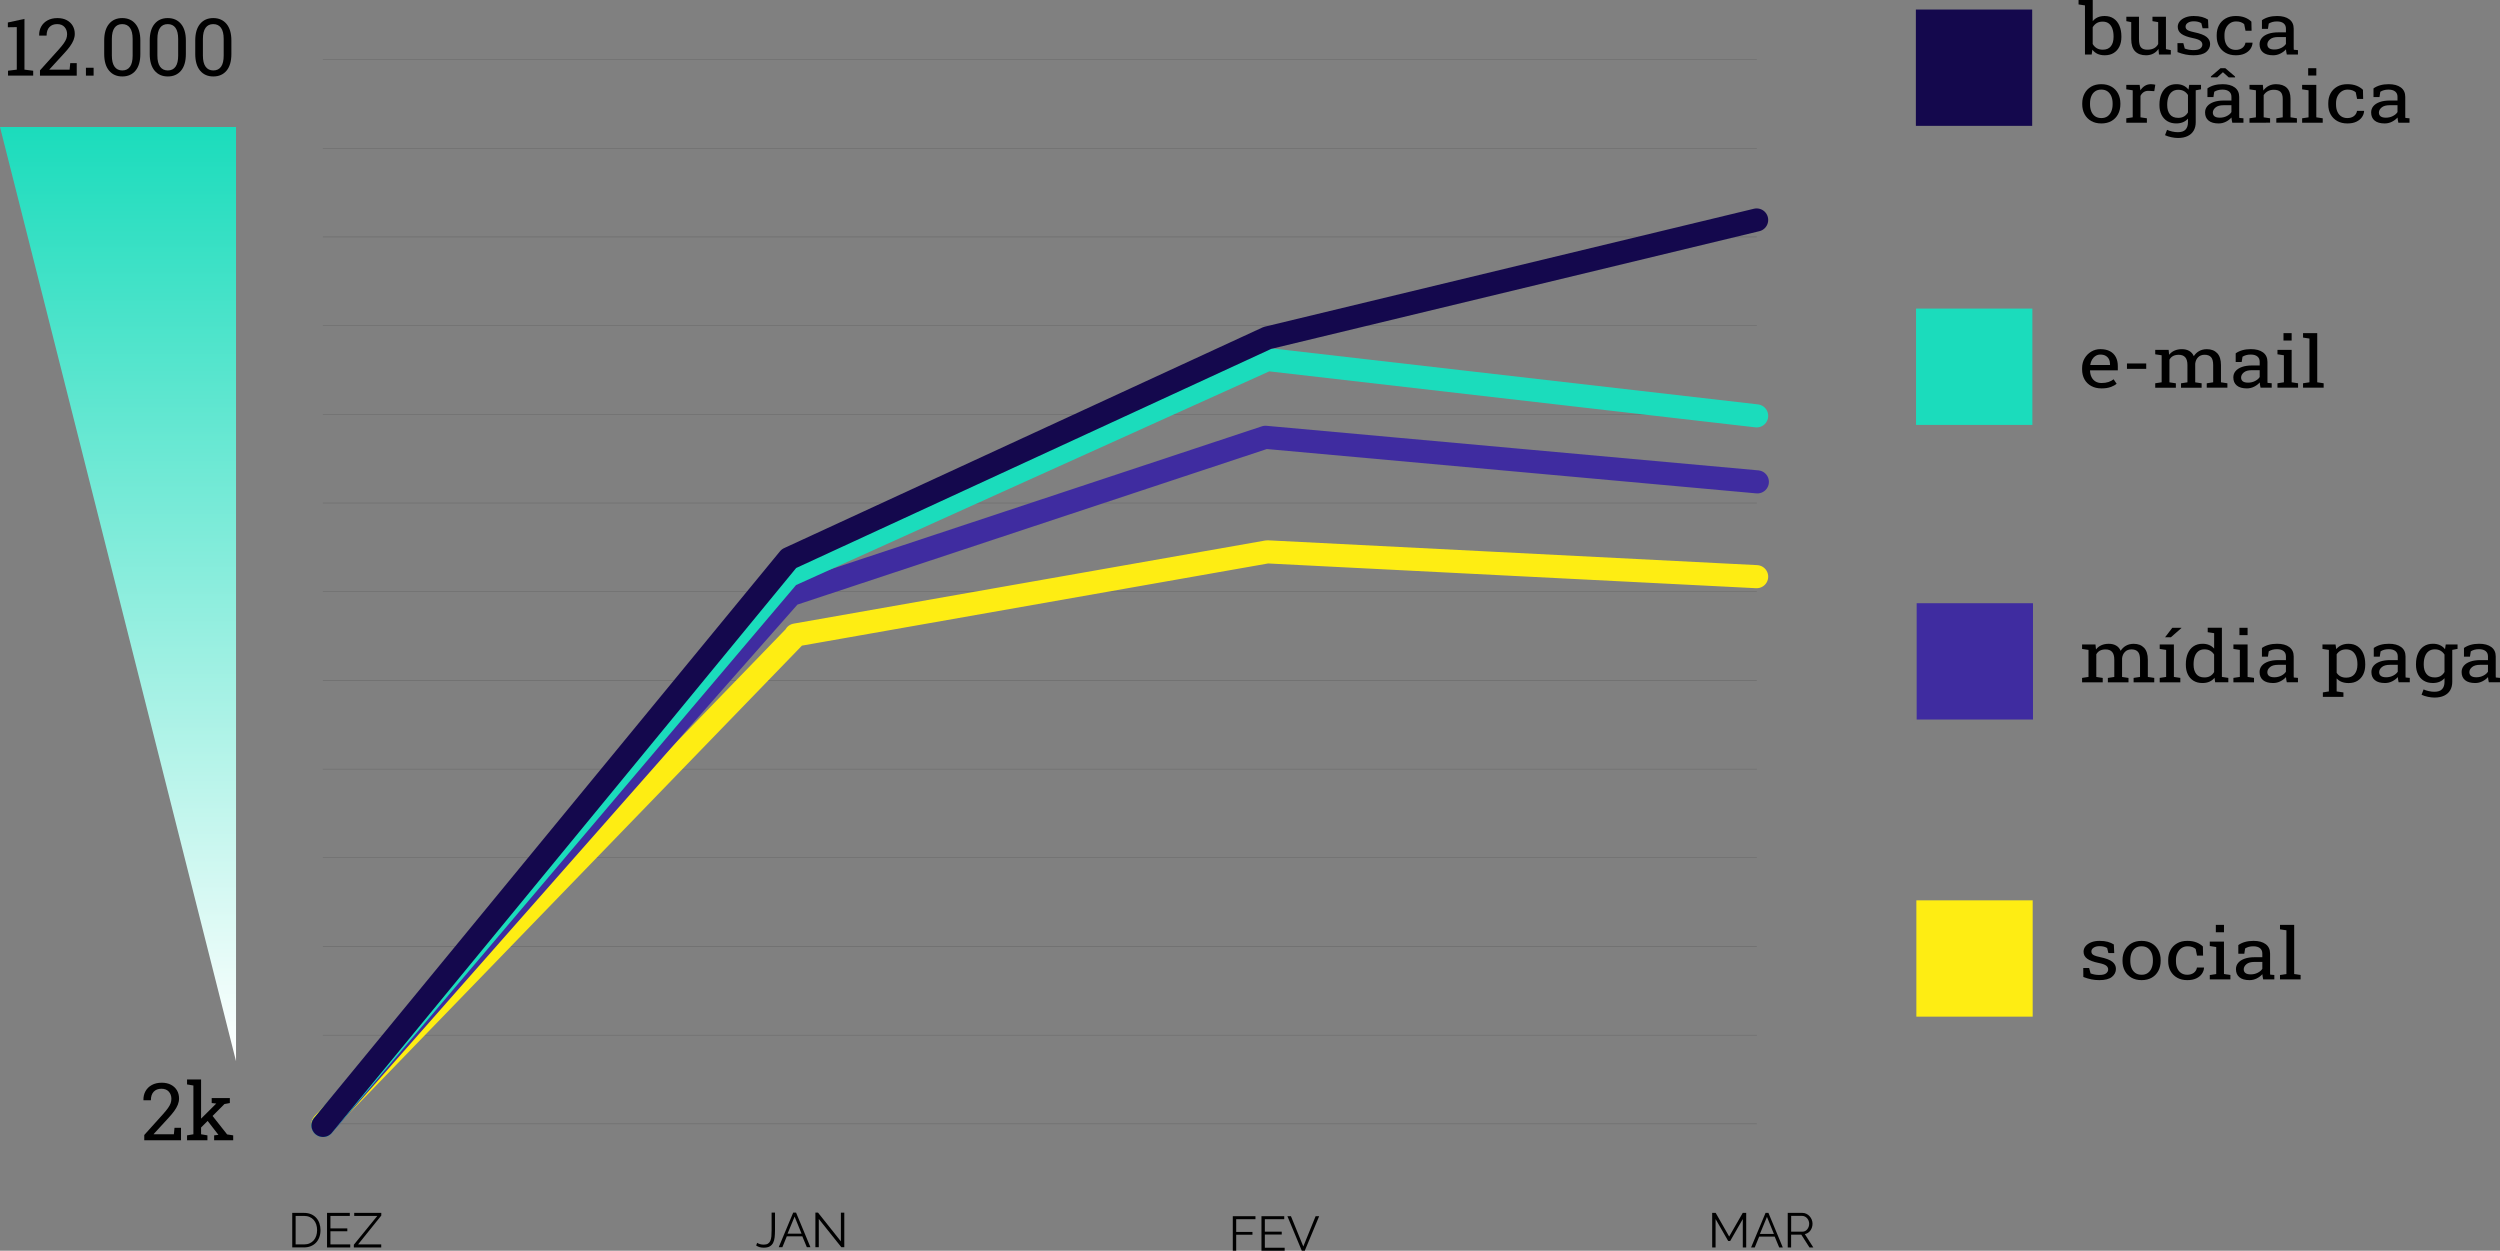 <?xml version="1.0" encoding="utf-8"?>
<!-- Generator: Adobe Illustrator 24.1.2, SVG Export Plug-In . SVG Version: 6.00 Build 0)  -->
<svg version="1.1" id="_1" xmlns="http://www.w3.org/2000/svg" xmlns:xlink="http://www.w3.org/1999/xlink" x="0px" y="0px"
	 viewBox="0 0 1514.61 757.75" style="enable-background:new 0 0 1514.61 757.75;" xml:space="preserve">
<rect x="0" y="0" width="1514.61" height="757.75" fill="#808080" stroke="none"/>
<style type="text/css">
	.st0{fill:none;stroke:#666666;stroke-width:0.3;stroke-linecap:round;stroke-linejoin:round;stroke-miterlimit:10;}
	.st1{fill:none;stroke:#FEED13;stroke-width:14;stroke-linecap:round;stroke-linejoin:round;stroke-miterlimit:10;}
	.st2{fill:none;stroke:#3F2CA0;stroke-width:14;stroke-linecap:round;stroke-linejoin:round;stroke-miterlimit:10;}
	.st3{fill:none;stroke:#1BDCBC;stroke-width:14;stroke-linecap:round;stroke-linejoin:round;stroke-miterlimit:10;}
	.st4{fill:none;stroke:#14084D;stroke-width:14;stroke-linecap:round;stroke-linejoin:round;stroke-miterlimit:10;}
	.st5{fill:#3F2CA0;}
	.st6{fill:#14084D;}
	.st7{fill:#FEED13;}
	.st8{fill:#1BDCBC;}
	.st9{fill:url(#SVGID_1_);}
</style>
<g id="XMLID_86_">
	<line id="XMLID_92_" class="st0" x1="195.69" y1="251.01" x2="1064.25" y2="251.01"/>
	<line id="XMLID_91_" class="st0" x1="195.69" y1="143.55" x2="1064.25" y2="143.55"/>
	<line id="XMLID_90_" class="st0" x1="195.69" y1="358.48" x2="1064.25" y2="358.48"/>
	<line id="XMLID_89_" class="st0" x1="195.69" y1="465.95" x2="1064.25" y2="465.95"/>
	<line id="XMLID_88_" class="st0" x1="195.69" y1="573.41" x2="1064.25" y2="573.41"/>
	<line id="XMLID_87_" class="st0" x1="195.69" y1="680.89" x2="1064.25" y2="680.89"/>
</g>
<g id="XMLID_80_">
	<line id="XMLID_85_" class="st0" x1="195.69" y1="197.28" x2="1064.25" y2="197.28"/>
	<line id="XMLID_84_" class="st0" x1="195.69" y1="304.75" x2="1064.25" y2="304.75"/>
	<line id="XMLID_83_" class="st0" x1="195.69" y1="412.22" x2="1064.25" y2="412.22"/>
	<line id="XMLID_82_" class="st0" x1="195.69" y1="519.68" x2="1064.25" y2="519.68"/>
	<line id="XMLID_81_" class="st0" x1="195.69" y1="627.15" x2="1064.25" y2="627.15"/>
</g>
<g id="XMLID_78_">
	<line id="XMLID_79_" class="st0" x1="195.69" y1="36.08" x2="1064.25" y2="36.08"/>
</g>
<g id="XMLID_76_">
	<line id="XMLID_77_" class="st0" x1="195.69" y1="89.81" x2="1064.25" y2="89.81"/>
</g>
<g>
	<g>
		<path d="M177.05,755.75v-20.93h7.1c1.67,0,3.13,0.28,4.38,0.83c1.25,0.55,2.29,1.3,3.12,2.24s1.46,2.05,1.89,3.31
			c0.42,1.27,0.63,2.62,0.63,4.05c0,1.59-0.23,3.03-0.71,4.32c-0.48,1.29-1.14,2.38-2.02,3.3c-0.88,0.92-1.93,1.62-3.16,2.12
			c-1.23,0.5-2.61,0.75-4.14,0.75H177.05z M192.11,745.26c0-1.25-0.18-2.41-0.53-3.47c-0.35-1.05-0.87-1.96-1.55-2.73
			c-0.68-0.77-1.51-1.36-2.49-1.78c-0.99-0.42-2.12-0.63-3.39-0.63h-5.04v17.28h5.04c1.3,0,2.44-0.22,3.43-0.66
			c0.99-0.44,1.82-1.05,2.49-1.83c0.67-0.78,1.17-1.69,1.52-2.74C191.94,747.64,192.11,746.5,192.11,745.26z"/>
		<path d="M212.19,753.92v1.83h-14.06v-20.93h13.8v1.83h-11.74v7.55h10.23v1.74h-10.23v7.99L212.19,753.92L212.19,753.92z"/>
		<path d="M214.36,754.13l14.24-17.48h-14v-1.83H231v1.62l-14.06,17.48h14.03v1.83h-16.59L214.36,754.13L214.36,754.13z"/>
	</g>
</g>
<g>
	<g>
		<path d="M458.71,752.97c0.43,0.3,0.99,0.55,1.67,0.76c0.68,0.21,1.44,0.32,2.29,0.32c1.06,0,1.91-0.19,2.55-0.57
			c0.64-0.39,1.12-0.95,1.46-1.7c0.33-0.74,0.55-1.67,0.65-2.76c0.1-1.09,0.14-2.34,0.14-3.73v-10.64h2.06v10.64
			c0,1.59-0.08,3.04-0.22,4.35c-0.14,1.31-0.45,2.43-0.93,3.35c-0.47,0.92-1.16,1.64-2.07,2.15c-0.91,0.51-2.12,0.76-3.65,0.76
			c-1.77,0-3.28-0.43-4.54-1.3L458.71,752.97z"/>
		<path d="M480.55,734.66h1.74l8.7,20.93h-2.18l-2.72-6.55h-9.41l-2.68,6.55h-2.21L480.55,734.66z M485.62,747.42l-4.22-10.35
			l-4.27,10.35H485.62z"/>
		<path d="M496.06,738.49v17.1H494v-20.93h1.59l13.86,17.42v-17.39h2.06v20.9h-1.8L496.06,738.49z"/>
	</g>
</g>
<g>
	<g>
		<path d="M746.88,757.75v-20.93h13.73v1.83h-11.67v7.7h9.85v1.71h-9.85v9.7H746.88z"/>
		<path d="M778.31,755.92v1.83h-14.06v-20.93h13.8v1.83H766.3v7.55h10.23v1.74H766.3v7.99L778.31,755.92L778.31,755.92z"/>
		<path d="M782.11,736.82l7.49,18.36l7.46-18.36h2.15l-8.72,20.93h-1.8l-8.72-20.93H782.11z"/>
	</g>
</g>
<g>
	<g>
		<path d="M1055.86,755.75v-17.19l-7.64,13.29h-1.21l-7.64-13.29v17.19h-2.06v-20.93h2.12l8.17,14.33l8.23-14.33h2.09v20.93H1055.86
			z"/>
		<path d="M1069.65,734.82h1.74l8.7,20.93h-2.18l-2.72-6.55h-9.41l-2.68,6.55h-2.21L1069.65,734.82z M1074.72,747.58l-4.22-10.35
			l-4.27,10.35H1074.72z"/>
		<path d="M1083.09,755.75v-20.93h8.84c0.9,0,1.74,0.19,2.49,0.57c0.76,0.39,1.41,0.88,1.96,1.5c0.55,0.62,0.98,1.32,1.28,2.11
			c0.3,0.79,0.45,1.58,0.45,2.39c0,0.76-0.12,1.5-0.34,2.2c-0.23,0.7-0.54,1.32-0.94,1.89c-0.4,0.56-0.89,1.03-1.46,1.41
			c-0.57,0.39-1.21,0.64-1.92,0.78l5.13,8.08h-2.33l-4.92-7.72h-6.19v7.72H1083.09z M1085.16,746.2h6.84c0.61,0,1.16-0.13,1.67-0.4
			c0.5-0.27,0.93-0.63,1.28-1.08c0.35-0.45,0.63-0.96,0.83-1.53s0.3-1.17,0.3-1.8s-0.11-1.23-0.34-1.81
			c-0.23-0.58-0.53-1.09-0.92-1.52c-0.39-0.43-0.83-0.78-1.36-1.03c-0.52-0.25-1.07-0.39-1.63-0.39h-6.66L1085.16,746.2
			L1085.16,746.2z"/>
	</g>
</g>
<g>
	<polyline class="st1" points="1064.25,349.37 767.85,334.34 482.01,384.72 482.01,385.06 195.69,680.89 	"/>
</g>
<g>
	<polyline class="st2" points="1064.68,291.94 766.68,264.94 479.13,360.24 195.69,681.82 	"/>
</g>
<g>
	<polyline class="st3" points="1064.25,251.95 767.85,217.81 477.97,348.72 195.69,681.82 	"/>
</g>
<g>
	<polyline class="st4" points="1064.25,133.27 767.85,204.73 477.97,338.43 195.69,681.82 	"/>
</g>
<g>
	<g>
		<path d="M87.4,690.82v-3.19l11.26-12.51c1.34-1.5,2.38-2.77,3.14-3.84c0.75-1.06,1.28-2.03,1.58-2.89
			c0.3-0.87,0.45-1.76,0.45-2.69c0-1.71-0.52-3.16-1.56-4.33c-1.04-1.17-2.53-1.76-4.46-1.76c-2.02,0-3.58,0.61-4.71,1.82
			c-1.13,1.21-1.69,2.93-1.69,5.15h-4.46l-0.05-0.14c-0.05-1.98,0.37-3.77,1.25-5.35c0.88-1.58,2.16-2.83,3.84-3.75
			c1.68-0.92,3.67-1.38,5.98-1.38c2.17,0,4.04,0.41,5.61,1.24c1.57,0.83,2.77,1.96,3.62,3.39c0.85,1.43,1.27,3.08,1.27,4.93
			c0,1.26-0.25,2.51-0.74,3.75c-0.5,1.24-1.22,2.52-2.17,3.83c-0.95,1.31-2.1,2.68-3.44,4.13l-9.04,9.85l0.05,0.12h12.21l0.38-3.94
			h3.94v7.58H87.4z"/>
		<path d="M113.32,690.82v-2.97l3.85-0.66v-29.54l-3.85-0.66v-3h8.5v33.2l3.85,0.66v2.97H113.32z M121.49,683.43l-1.72-3.66
			l11.1-11.05l0.12-0.14l-2.74-0.31v-3h11v3l-3.28,0.61L121.49,683.43z M129.73,690.82v-2.97l2.6-0.31l-0.07-0.09l-7.39-9.54
			l2.41-3.71l10.32,13.08l3.68,0.57v2.97H129.73z"/>
	</g>
</g>
<g>
	<g>
		<path d="M4.86,45.82v-2.97l5.31-0.66V16.43l-5.41,0.09v-2.9l10.06-2.17v30.74l5.29,0.66v2.97H4.86z"/>
		<path d="M24.22,45.82v-3.19l11.26-12.51c1.34-1.5,2.38-2.77,3.14-3.84c0.76-1.06,1.28-2.03,1.58-2.89
			c0.3-0.87,0.45-1.76,0.45-2.69c0-1.71-0.52-3.16-1.56-4.33c-1.04-1.17-2.53-1.76-4.46-1.76c-2.01,0-3.58,0.61-4.71,1.82
			c-1.13,1.21-1.69,2.93-1.69,5.15h-4.46l-0.05-0.14c-0.05-1.98,0.37-3.77,1.25-5.35c0.88-1.58,2.16-2.83,3.84-3.75
			c1.68-0.92,3.67-1.38,5.98-1.38c2.17,0,4.04,0.41,5.61,1.24s2.77,1.96,3.62,3.39c0.85,1.43,1.28,3.08,1.28,4.93
			c0,1.26-0.25,2.51-0.74,3.75c-0.5,1.24-1.22,2.52-2.17,3.83c-0.95,1.31-2.1,2.68-3.44,4.13l-9.04,9.85l0.05,0.12h12.21l0.38-3.94
			h3.94v7.58H24.22z"/>
		<path d="M52.06,45.82v-4.77h4.65v4.77H52.06z"/>
		<path d="M74.08,46.32c-3.37,0-6.04-1.17-8-3.52s-2.95-5.71-2.95-10.08v-8.15c0-4.38,0.98-7.74,2.93-10.09
			c1.95-2.35,4.61-3.53,7.98-3.53c3.38,0,6.06,1.18,8.03,3.53c1.97,2.35,2.95,5.72,2.95,10.09v8.15c0,4.39-0.98,7.76-2.93,10.09
			C80.14,45.15,77.47,46.32,74.08,46.32z M74.08,42.68c2.06,0,3.62-0.76,4.69-2.27s1.59-3.76,1.59-6.75V23.58
			c0-2.98-0.54-5.21-1.62-6.72c-1.08-1.5-2.65-2.25-4.71-2.25c-2.03,0-3.58,0.75-4.65,2.25c-1.07,1.5-1.61,3.74-1.61,6.72v10.08
			c0,2.98,0.54,5.22,1.63,6.74S72.05,42.68,74.08,42.68z"/>
		<path d="M101.66,46.32c-3.37,0-6.04-1.17-8-3.52s-2.95-5.71-2.95-10.08v-8.15c0-4.38,0.98-7.74,2.93-10.09
			c1.95-2.35,4.61-3.53,7.98-3.53c3.38,0,6.06,1.18,8.03,3.53c1.97,2.35,2.95,5.72,2.95,10.09v8.15c0,4.39-0.98,7.76-2.93,10.09
			C107.71,45.15,105.04,46.32,101.66,46.32z M101.66,42.68c2.06,0,3.62-0.76,4.69-2.27s1.59-3.76,1.59-6.75V23.58
			c0-2.98-0.54-5.21-1.62-6.72c-1.08-1.5-2.65-2.25-4.71-2.25c-2.03,0-3.58,0.75-4.65,2.25c-1.07,1.5-1.61,3.74-1.61,6.72v10.08
			c0,2.98,0.54,5.22,1.63,6.74S99.63,42.68,101.66,42.68z"/>
		<path d="M129.24,46.32c-3.37,0-6.04-1.17-8-3.52s-2.95-5.71-2.95-10.08v-8.15c0-4.38,0.98-7.74,2.93-10.09
			c1.95-2.35,4.61-3.53,7.98-3.53c3.38,0,6.06,1.18,8.03,3.53c1.97,2.35,2.95,5.72,2.95,10.09v8.15c0,4.39-0.98,7.76-2.93,10.09
			C135.29,45.15,132.62,46.32,129.24,46.32z M129.24,42.68c2.06,0,3.62-0.76,4.69-2.27s1.59-3.76,1.59-6.75V23.58
			c0-2.98-0.54-5.21-1.62-6.72c-1.08-1.5-2.65-2.25-4.71-2.25c-2.03,0-3.58,0.75-4.65,2.25c-1.07,1.5-1.61,3.74-1.61,6.72v10.08
			c0,2.98,0.54,5.22,1.63,6.74S127.21,42.68,129.24,42.68z"/>
	</g>
</g>
<g>
	<g>
		<path d="M1275.15,33.49c-1.69,0-3.15-0.29-4.39-0.86c-1.24-0.57-2.28-1.42-3.1-2.53l-0.43,2.94h-4.06V3.28l-3.89-0.59V0h8.59
			v12.83c0.81-1.02,1.82-1.79,3.02-2.33s2.61-0.8,4.21-0.8c2.13,0,3.95,0.51,5.46,1.54c1.5,1.02,2.66,2.46,3.46,4.31
			c0.8,1.85,1.21,4,1.21,6.46v0.44c0,2.2-0.4,4.13-1.21,5.78c-0.8,1.65-1.96,2.94-3.46,3.87S1277.25,33.49,1275.15,33.49z
			 M1273.95,30.1c2.21,0,3.86-0.7,4.93-2.1c1.07-1.4,1.61-3.25,1.61-5.55v-0.44c0-1.76-0.24-3.31-0.72-4.65s-1.2-2.38-2.17-3.13
			c-0.97-0.75-2.2-1.13-3.7-1.13c-1.45,0-2.67,0.31-3.67,0.93c-0.99,0.62-1.79,1.45-2.38,2.5v10.12c0.59,1.06,1.39,1.9,2.4,2.52
			C1271.27,29.79,1272.5,30.1,1273.95,30.1z"/>
		<path d="M1300.12,33.49c-2.8,0-4.99-0.8-6.57-2.39c-1.58-1.6-2.36-4.08-2.36-7.46V13.41l-2.96-0.59v-2.69h2.96h4.7v13.56
			c0,2.44,0.41,4.12,1.22,5.04c0.81,0.92,2.08,1.38,3.8,1.38c1.67,0,3.05-0.3,4.14-0.9c1.09-0.6,1.91-1.45,2.47-2.55V13.41
			l-3.46-0.59v-2.69h3.46h4.7v19.65l2.96,0.59v2.67H1308l-0.31-3.39c-0.81,1.23-1.86,2.17-3.14,2.84
			C1303.27,33.15,1301.79,33.49,1300.12,33.49z"/>
		<path d="M1328.93,33.49c-1.73,0-3.36-0.16-4.87-0.47c-1.51-0.31-3.12-0.79-4.82-1.44l-0.05-5.44h3.56l0.88,3.28
			c0.89,0.32,1.75,0.56,2.59,0.71c0.84,0.15,1.74,0.22,2.71,0.22c1.91,0,3.28-0.32,4.11-0.97s1.24-1.45,1.24-2.41
			c0-0.9-0.42-1.67-1.25-2.3s-2.35-1.16-4.55-1.6c-3.12-0.64-5.42-1.49-6.89-2.55c-1.47-1.07-2.21-2.49-2.21-4.27
			c0-1.24,0.41-2.35,1.22-3.34s1.94-1.76,3.39-2.34c1.45-0.58,3.14-0.87,5.06-0.87c1.96,0,3.63,0.2,5.03,0.59
			c1.39,0.4,2.61,0.92,3.64,1.59l0.24,5.23h-3.53l-0.76-3.05c-0.56-0.37-1.22-0.65-1.98-0.85c-0.76-0.2-1.64-0.3-2.63-0.3
			c-1.46,0-2.65,0.3-3.57,0.91c-0.92,0.61-1.37,1.37-1.37,2.29c0,0.54,0.13,1,0.39,1.4c0.26,0.4,0.77,0.75,1.52,1.07
			c0.75,0.32,1.85,0.63,3.29,0.94c3.6,0.75,6.11,1.7,7.53,2.86s2.14,2.58,2.14,4.28c0,1.93-0.81,3.55-2.42,4.86
			C1334.95,32.83,1332.4,33.49,1328.93,33.49z"/>
		<path d="M1354.55,33.49c-2.34,0-4.38-0.48-6.11-1.45c-1.73-0.97-3.08-2.31-4.03-4.04c-0.96-1.72-1.43-3.71-1.43-5.97v-0.89
			c0-2.17,0.46-4.12,1.38-5.85c0.92-1.72,2.25-3.08,3.99-4.09c1.73-1,3.8-1.5,6.21-1.5c2.08,0,3.91,0.3,5.48,0.91
			c1.57,0.61,2.88,1.44,3.95,2.5l0.12,5.51h-3.68l-0.81-4c-0.54-0.49-1.22-0.89-2.03-1.19c-0.81-0.3-1.77-0.44-2.87-0.44
			c-1.4,0-2.63,0.37-3.69,1.1c-1.06,0.73-1.88,1.72-2.47,2.94c-0.59,1.23-0.88,2.6-0.88,4.11v0.89c0,1.67,0.27,3.11,0.82,4.34
			c0.55,1.23,1.34,2.18,2.36,2.85c1.03,0.67,2.25,1.01,3.66,1.01c1.59,0,2.91-0.39,3.96-1.17c1.05-0.78,1.69-1.84,1.93-3.2h4.23
			l0.05,0.13c-0.08,1.31-0.52,2.54-1.31,3.69c-0.8,1.14-1.93,2.06-3.4,2.76C1358.51,33.14,1356.7,33.49,1354.55,33.49z"/>
		<path d="M1377.19,33.49c-2.69,0-4.74-0.58-6.14-1.75c-1.4-1.16-2.1-2.81-2.1-4.92c0-1.45,0.45-2.72,1.35-3.8
			c0.9-1.08,2.2-1.92,3.9-2.52c1.7-0.6,3.74-0.9,6.11-0.9h4.61v-2.25c0-1.38-0.47-2.46-1.42-3.22c-0.95-0.76-2.28-1.14-4-1.14
			c-1.08,0-2.02,0.12-2.82,0.35c-0.8,0.23-1.52,0.55-2.17,0.96l-0.5,3.2h-3.63v-5.25c1.16-0.83,2.52-1.46,4.06-1.9
			c1.54-0.43,3.25-0.65,5.13-0.65c3.14,0,5.59,0.66,7.38,1.99c1.78,1.33,2.67,3.23,2.67,5.7v11.03c0,0.3,0,0.59,0.01,0.87
			c0.01,0.28,0.03,0.56,0.06,0.85l2.51,0.23v2.67h-6.76c-0.14-0.62-0.25-1.18-0.33-1.67c-0.08-0.49-0.14-0.99-0.17-1.48
			c-0.91,1.03-2.04,1.89-3.4,2.57S1378.73,33.49,1377.19,33.49z M1377.88,29.99c1.56,0,2.98-0.33,4.27-1
			c1.29-0.66,2.21-1.46,2.77-2.39v-4.15h-4.77c-2.17,0-3.79,0.46-4.87,1.38c-1.08,0.92-1.62,1.94-1.62,3.07c0,1,0.35,1.77,1.05,2.3
			C1375.4,29.73,1376.46,29.99,1377.88,29.99z"/>
		<path d="M1273.09,74.79c-2.39,0-4.44-0.5-6.17-1.49c-1.73-1-3.06-2.37-4-4.13c-0.94-1.76-1.41-3.77-1.41-6.03v-0.47
			c0-2.26,0.47-4.27,1.41-6.03c0.94-1.76,2.27-3.14,4-4.14c1.73-1,3.77-1.5,6.12-1.5c2.39,0,4.44,0.5,6.17,1.5
			c1.73,1,3.06,2.38,4,4.13c0.94,1.75,1.41,3.76,1.41,6.04v0.47c0,2.27-0.47,4.29-1.41,6.05c-0.94,1.76-2.27,3.13-3.99,4.12
			C1277.51,74.29,1275.46,74.79,1273.09,74.79z M1273.09,71.53c1.5,0,2.75-0.36,3.76-1.09c1.01-0.73,1.77-1.72,2.29-2.99
			c0.52-1.26,0.78-2.7,0.78-4.31v-0.47c0-1.61-0.26-3.05-0.78-4.31c-0.52-1.26-1.29-2.26-2.3-2.99c-1.02-0.73-2.28-1.09-3.8-1.09
			c-1.5,0-2.75,0.36-3.77,1.09c-1.02,0.73-1.78,1.72-2.29,2.99c-0.51,1.26-0.76,2.7-0.76,4.31v0.47c0,1.61,0.25,3.05,0.76,4.31
			c0.51,1.26,1.28,2.26,2.3,2.99C1270.31,71.16,1271.58,71.53,1273.09,71.53z"/>
		<path d="M1288.2,74.34v-2.67l3.89-0.59V54.71l-3.89-0.59v-2.69h8.09l0.41,2.92l0.05,0.4c0.73-1.17,1.64-2.09,2.71-2.75
			c1.07-0.66,2.3-1,3.69-1c0.49,0,1,0.04,1.52,0.12c0.52,0.08,0.89,0.15,1.11,0.22l-0.62,3.88l-3.27-0.17
			c-1.24-0.07-2.28,0.18-3.13,0.75s-1.5,1.34-1.96,2.3v12.98l3.89,0.59v2.67H1288.2z"/>
		<path d="M1319.53,83.6c-1.24,0-2.59-0.15-4.04-0.46c-1.45-0.3-2.72-0.72-3.82-1.24l1.22-3.24c0.88,0.41,1.91,0.75,3.1,1.02
			c1.19,0.27,2.36,0.4,3.49,0.4c2.1,0,3.64-0.52,4.62-1.57s1.47-2.53,1.47-4.47v-2.18c-0.84,0.96-1.85,1.69-3.03,2.18
			s-2.53,0.74-4.06,0.74c-2.1,0-3.92-0.46-5.44-1.39s-2.7-2.22-3.52-3.88c-0.82-1.66-1.23-3.58-1.23-5.77v-0.44
			c0-2.46,0.41-4.61,1.23-6.46c0.82-1.85,1.99-3.29,3.52-4.31c1.53-1.02,3.36-1.54,5.49-1.54c1.62,0,3.05,0.28,4.27,0.85
			c1.23,0.56,2.25,1.38,3.08,2.46l0.43-2.88h3.96v22.62c0,1.98-0.42,3.68-1.25,5.1c-0.84,1.43-2.05,2.52-3.65,3.29
			S1321.82,83.6,1319.53,83.6z M1319.65,71.4c1.42,0,2.6-0.29,3.56-0.86c0.95-0.57,1.74-1.38,2.36-2.43V57.57
			c-0.6-0.97-1.39-1.75-2.36-2.32c-0.97-0.57-2.14-0.86-3.51-0.86c-1.5,0-2.74,0.38-3.74,1.14c-1,0.76-1.74,1.81-2.23,3.15
			c-0.49,1.33-0.74,2.88-0.74,4.63v0.44c0,2.3,0.55,4.15,1.65,5.55C1315.73,70.7,1317.4,71.4,1319.65,71.4z M1329.56,54.84
			l-1.84-3.41h5.75v2.67L1329.56,54.84z"/>
		<path d="M1344.17,74.79c-2.69,0-4.74-0.58-6.14-1.75c-1.4-1.16-2.1-2.81-2.1-4.92c0-1.45,0.45-2.72,1.35-3.8
			c0.9-1.08,2.2-1.92,3.9-2.52c1.7-0.6,3.74-0.9,6.11-0.9h4.61v-2.25c0-1.38-0.47-2.46-1.42-3.22c-0.95-0.76-2.28-1.14-4-1.14
			c-1.08,0-2.02,0.12-2.82,0.35c-0.8,0.23-1.52,0.55-2.17,0.96l-0.5,3.2h-3.63v-5.25c1.16-0.83,2.52-1.46,4.06-1.9
			c1.54-0.43,3.25-0.65,5.13-0.65c3.14,0,5.59,0.66,7.38,1.99c1.78,1.33,2.67,3.23,2.67,5.7v11.03c0,0.3,0,0.59,0.01,0.87
			c0.01,0.28,0.03,0.56,0.06,0.85l2.51,0.23v2.67h-6.76c-0.14-0.62-0.25-1.18-0.33-1.67c-0.08-0.49-0.14-0.99-0.17-1.48
			c-0.91,1.03-2.04,1.89-3.4,2.57S1345.71,74.79,1344.17,74.79z M1339.46,46.87v-0.55l5.87-5.02h2.84l5.92,5.04v0.53h-3.84
			l-3.51-3.13l-3.46,3.13H1339.46z M1344.86,71.29c1.56,0,2.98-0.33,4.27-1c1.29-0.66,2.21-1.46,2.77-2.39v-4.15h-4.77
			c-2.17,0-3.79,0.46-4.87,1.38c-1.08,0.92-1.62,1.94-1.62,3.07c0,1,0.35,1.77,1.05,2.3C1342.38,71.03,1343.44,71.29,1344.86,71.29z
			"/>
		<path d="M1362.84,74.34v-2.67l3.89-0.59V54.71l-3.89-0.59v-2.69h8.09l0.33,3.41c0.86-1.21,1.94-2.16,3.24-2.83
			c1.3-0.67,2.77-1.01,4.43-1.01c2.79,0,4.94,0.72,6.47,2.17c1.53,1.45,2.29,3.68,2.29,6.7v11.2l3.89,0.59v2.67h-12.49v-2.67
			l3.89-0.59V59.96c0-2.02-0.45-3.45-1.35-4.3s-2.27-1.27-4.12-1.27c-1.35,0-2.55,0.29-3.59,0.87c-1.04,0.58-1.87,1.37-2.49,2.37
			v13.45l3.89,0.59v2.67H1362.84z"/>
		<path d="M1394.73,74.34v-2.67l3.89-0.59V54.71l-3.89-0.59v-2.69h8.59v19.65l3.89,0.59v2.67H1394.73z M1398.39,45.77V41.3h4.94
			v4.47H1398.39z"/>
		<path d="M1422.14,74.79c-2.34,0-4.38-0.48-6.11-1.45c-1.73-0.97-3.08-2.31-4.03-4.04c-0.96-1.72-1.43-3.71-1.43-5.97v-0.89
			c0-2.17,0.46-4.12,1.38-5.85c0.92-1.72,2.25-3.08,3.99-4.09c1.73-1,3.8-1.5,6.21-1.5c2.08,0,3.91,0.3,5.48,0.91
			c1.57,0.61,2.88,1.44,3.95,2.5l0.12,5.51h-3.68l-0.81-4c-0.54-0.49-1.22-0.89-2.03-1.19c-0.81-0.3-1.77-0.44-2.87-0.44
			c-1.4,0-2.63,0.37-3.69,1.1c-1.06,0.73-1.88,1.72-2.47,2.94c-0.59,1.23-0.88,2.6-0.88,4.11v0.89c0,1.67,0.27,3.11,0.82,4.34
			c0.55,1.23,1.34,2.18,2.36,2.85c1.03,0.67,2.25,1.01,3.66,1.01c1.59,0,2.91-0.39,3.96-1.17c1.05-0.78,1.69-1.84,1.93-3.2h4.23
			l0.05,0.13c-0.08,1.31-0.52,2.54-1.31,3.69c-0.8,1.14-1.93,2.06-3.4,2.76C1426.1,74.44,1424.29,74.79,1422.14,74.79z"/>
		<path d="M1444.78,74.79c-2.69,0-4.74-0.58-6.14-1.75c-1.4-1.16-2.1-2.81-2.1-4.92c0-1.45,0.45-2.72,1.35-3.8
			c0.9-1.08,2.2-1.92,3.9-2.52c1.7-0.6,3.74-0.9,6.11-0.9h4.61v-2.25c0-1.38-0.47-2.46-1.42-3.22c-0.95-0.76-2.28-1.14-4-1.14
			c-1.08,0-2.02,0.12-2.82,0.35c-0.8,0.23-1.52,0.55-2.17,0.96l-0.5,3.2h-3.63v-5.25c1.16-0.83,2.52-1.46,4.06-1.9
			c1.54-0.43,3.25-0.65,5.13-0.65c3.14,0,5.59,0.66,7.38,1.99c1.78,1.33,2.67,3.23,2.67,5.7v11.03c0,0.3,0,0.59,0.01,0.87
			c0.01,0.28,0.03,0.56,0.06,0.85l2.51,0.23v2.67h-6.76c-0.14-0.62-0.25-1.18-0.33-1.67c-0.08-0.49-0.14-0.99-0.17-1.48
			c-0.91,1.03-2.04,1.89-3.4,2.57S1446.32,74.79,1444.78,74.79z M1445.47,71.29c1.56,0,2.98-0.33,4.27-1
			c1.29-0.66,2.21-1.46,2.77-2.39v-4.15h-4.77c-2.17,0-3.79,0.46-4.87,1.38c-1.08,0.92-1.62,1.94-1.62,3.07c0,1,0.35,1.77,1.05,2.3
			C1442.99,71.03,1444.05,71.29,1445.47,71.29z"/>
	</g>
	<g>
		<path d="M1273.19,235.31c-2.39,0-4.46-0.48-6.23-1.45s-3.13-2.31-4.09-4.04c-0.96-1.72-1.44-3.71-1.44-5.97v-0.93
			c0-2.17,0.51-4.12,1.52-5.83c1.01-1.72,2.36-3.07,4.03-4.07c1.68-1,3.51-1.49,5.5-1.49c2.32,0,4.27,0.42,5.84,1.27
			c1.57,0.85,2.75,2.04,3.55,3.57c0.8,1.53,1.19,3.34,1.19,5.41v2.6h-16.76l-0.07,0.11c0.03,1.47,0.32,2.77,0.87,3.91
			s1.34,2.03,2.38,2.68s2.28,0.97,3.72,0.97c1.59,0,2.99-0.2,4.19-0.6c1.2-0.4,2.24-0.96,3.12-1.66l1.84,2.71
			c-0.92,0.79-2.15,1.46-3.67,2S1275.32,235.31,1273.19,235.31z M1266.43,221.12h11.91v-0.55c0-1.1-0.22-2.09-0.66-2.95
			c-0.44-0.87-1.09-1.55-1.96-2.05c-0.87-0.5-1.95-0.75-3.26-0.75c-1.05,0-2.01,0.27-2.87,0.82c-0.86,0.54-1.57,1.28-2.12,2.21
			c-0.56,0.93-0.92,1.99-1.1,3.18L1266.43,221.12z"/>
		<path d="M1288.61,223.47v-3.26h11.67v3.26H1288.61z"/>
		<path d="M1305.73,234.87v-2.67l3.89-0.59v-16.37l-3.89-0.59v-2.69h8.12l0.31,2.99c0.83-1.09,1.89-1.93,3.2-2.52
			c1.31-0.59,2.82-0.89,4.54-0.89c1.72,0,3.2,0.35,4.43,1.06c1.23,0.71,2.16,1.77,2.78,3.18c0.81-1.3,1.89-2.33,3.22-3.09
			c1.34-0.76,2.9-1.14,4.68-1.14c2.64,0,4.73,0.8,6.26,2.4s2.29,4.01,2.29,7.23v10.44l3.89,0.59v2.67h-12.51v-2.67l3.89-0.59v-10.48
			c0-2.26-0.44-3.86-1.31-4.8c-0.88-0.94-2.17-1.41-3.89-1.41c-1.64,0-2.96,0.51-3.95,1.54c-0.99,1.02-1.57,2.31-1.73,3.87v11.29
			l3.89,0.59v2.67h-12.49v-2.67l3.89-0.59v-10.48c0-2.15-0.45-3.72-1.35-4.71c-0.9-1-2.2-1.49-3.9-1.49c-1.43,0-2.61,0.26-3.53,0.78
			c-0.92,0.52-1.63,1.26-2.12,2.2v13.7l3.89,0.59v2.67H1305.73z"/>
		<path d="M1361.29,235.31c-2.69,0-4.74-0.58-6.14-1.75c-1.4-1.16-2.1-2.81-2.1-4.92c0-1.45,0.45-2.72,1.35-3.8
			c0.9-1.08,2.2-1.92,3.9-2.52c1.7-0.6,3.74-0.9,6.11-0.9h4.61v-2.25c0-1.38-0.47-2.46-1.42-3.22c-0.95-0.76-2.28-1.14-4-1.14
			c-1.08,0-2.02,0.12-2.82,0.35c-0.8,0.23-1.52,0.55-2.17,0.96l-0.5,3.2h-3.63v-5.25c1.16-0.83,2.52-1.46,4.06-1.9
			c1.54-0.43,3.25-0.65,5.13-0.65c3.14,0,5.59,0.66,7.38,1.99c1.78,1.33,2.67,3.23,2.67,5.7v11.03c0,0.3,0,0.59,0.01,0.87
			c0.01,0.28,0.03,0.56,0.06,0.85l2.51,0.23v2.67h-6.76c-0.14-0.62-0.25-1.18-0.33-1.67c-0.08-0.49-0.14-0.99-0.17-1.48
			c-0.91,1.03-2.04,1.89-3.4,2.57S1362.83,235.31,1361.29,235.31z M1361.98,231.82c1.56,0,2.98-0.33,4.27-1
			c1.29-0.66,2.21-1.46,2.77-2.39v-4.15h-4.77c-2.17,0-3.79,0.46-4.87,1.38c-1.08,0.92-1.62,1.94-1.62,3.07c0,1,0.35,1.77,1.05,2.3
			C1359.5,231.55,1360.56,231.82,1361.98,231.82z"/>
		<path d="M1379.79,234.87v-2.67l3.89-0.59v-16.37l-3.89-0.59v-2.69h8.59v19.65l3.89,0.59v2.67H1379.79z M1383.44,206.3v-4.47h4.94
			v4.47H1383.44z"/>
		<path d="M1395.28,234.87v-2.67l3.89-0.59v-26.5l-3.89-0.59v-2.69h8.6v29.78l3.89,0.59v2.67H1395.28z"/>
	</g>
	<g>
		<path d="M1261.42,413.37v-2.67l3.89-0.59v-16.37l-3.89-0.59v-2.69h8.12l0.31,2.99c0.83-1.09,1.89-1.93,3.2-2.52
			c1.31-0.59,2.82-0.89,4.54-0.89c1.72,0,3.2,0.35,4.43,1.06c1.23,0.71,2.16,1.77,2.78,3.18c0.81-1.3,1.89-2.33,3.22-3.09
			c1.34-0.76,2.9-1.14,4.68-1.14c2.64,0,4.73,0.8,6.26,2.4s2.29,4.01,2.29,7.23v10.44l3.89,0.59v2.67h-12.51v-2.67l3.89-0.59v-10.48
			c0-2.26-0.44-3.86-1.31-4.8c-0.88-0.94-2.17-1.41-3.89-1.41c-1.64,0-2.96,0.51-3.95,1.54c-0.99,1.02-1.57,2.31-1.73,3.87v11.29
			l3.89,0.59v2.67h-12.49v-2.67l3.89-0.59v-10.48c0-2.15-0.45-3.72-1.35-4.71c-0.9-1-2.2-1.49-3.9-1.49c-1.43,0-2.61,0.26-3.53,0.78
			c-0.92,0.52-1.63,1.26-2.12,2.2v13.7l3.89,0.59v2.67H1261.42z"/>
		<path d="M1308.45,413.37v-2.67l3.89-0.59v-16.37l-3.89-0.59v-2.69h8.59v19.65l3.89,0.59v2.67H1308.45z M1311.7,386.09l4.39-5.76
			h5.49l0.05,0.13l-6.42,5.63h-3.29H1311.7z"/>
		<path d="M1334.33,413.81c-2.1,0-3.9-0.46-5.41-1.39s-2.65-2.21-3.45-3.87c-0.8-1.65-1.19-3.58-1.19-5.78v-0.44
			c0-2.46,0.4-4.61,1.19-6.46c0.8-1.85,1.95-3.29,3.46-4.31c1.51-1.02,3.33-1.54,5.44-1.54c1.53,0,2.88,0.25,4.05,0.75
			c1.17,0.5,2.17,1.23,3,2.17v-9.34l-3.89-0.59v-2.69h3.89h4.7v29.78l3.89,0.59v2.67h-7.97l-0.38-2.73
			c-0.84,1.05-1.87,1.84-3.09,2.37C1337.35,413.54,1335.94,413.81,1334.33,413.81z M1335.52,410.42c1.4,0,2.58-0.28,3.53-0.85
			s1.74-1.36,2.36-2.39v-10.63c-0.6-0.96-1.39-1.72-2.36-2.29c-0.97-0.56-2.13-0.85-3.49-0.85c-1.5,0-2.73,0.38-3.7,1.13
			c-0.97,0.76-1.7,1.8-2.17,3.13s-0.72,2.88-0.72,4.65v0.44c0,2.3,0.53,4.15,1.6,5.55C1331.65,409.72,1333.3,410.42,1335.52,410.42z
			"/>
		<path d="M1353.1,413.37v-2.67l3.89-0.59v-16.37l-3.89-0.59v-2.69h8.59v19.65l3.89,0.59v2.67H1353.1z M1356.75,384.8v-4.47h4.94
			v4.47H1356.75z"/>
		<path d="M1377.19,413.81c-2.69,0-4.74-0.58-6.14-1.75c-1.4-1.16-2.1-2.81-2.1-4.92c0-1.45,0.45-2.72,1.35-3.8
			c0.9-1.08,2.2-1.92,3.9-2.52c1.7-0.6,3.74-0.9,6.11-0.9h4.61v-2.25c0-1.38-0.47-2.46-1.42-3.22c-0.95-0.76-2.28-1.14-4-1.14
			c-1.08,0-2.02,0.12-2.82,0.35c-0.8,0.23-1.52,0.55-2.17,0.96l-0.5,3.2h-3.63v-5.25c1.16-0.83,2.52-1.46,4.06-1.9
			c1.54-0.43,3.25-0.65,5.13-0.65c3.14,0,5.59,0.66,7.38,1.99c1.78,1.33,2.67,3.23,2.67,5.7v11.03c0,0.3,0,0.59,0.01,0.87
			c0.01,0.28,0.03,0.56,0.06,0.85l2.51,0.23v2.67h-6.76c-0.14-0.62-0.25-1.18-0.33-1.67c-0.08-0.49-0.14-0.99-0.17-1.48
			c-0.91,1.03-2.04,1.89-3.4,2.57S1378.73,413.81,1377.19,413.81z M1377.88,410.32c1.56,0,2.98-0.33,4.27-1
			c1.29-0.66,2.21-1.46,2.77-2.39v-4.15h-4.77c-2.17,0-3.79,0.46-4.87,1.38c-1.08,0.92-1.62,1.94-1.62,3.07c0,1,0.35,1.77,1.05,2.3
			C1375.4,410.05,1376.46,410.32,1377.88,410.32z"/>
		<path d="M1407.29,422.18v-2.69l3.65-0.59v-25.16l-3.89-0.59v-2.69h7.93l0.43,2.8c0.86-1.04,1.91-1.84,3.14-2.39
			c1.23-0.55,2.66-0.83,4.29-0.83c2.13,0,3.96,0.51,5.47,1.54c1.51,1.02,2.67,2.46,3.46,4.3c0.8,1.84,1.19,4,1.19,6.47v0.44
			c0,2.2-0.4,4.13-1.21,5.78c-0.8,1.65-1.95,2.94-3.45,3.87s-3.29,1.39-5.4,1.39c-1.59,0-2.99-0.24-4.19-0.71
			c-1.2-0.47-2.22-1.18-3.07-2.11v7.9l4.11,0.59v2.69H1407.29z M1421.45,410.55c2.23,0,3.92-0.72,5.06-2.16
			c1.15-1.44,1.72-3.31,1.72-5.61v-0.44c0-1.75-0.25-3.29-0.76-4.63c-0.51-1.33-1.27-2.38-2.28-3.15c-1.01-0.76-2.27-1.14-3.78-1.14
			c-1.34,0-2.48,0.27-3.44,0.8c-0.96,0.54-1.73,1.27-2.32,2.2v11.16c0.59,0.95,1.36,1.68,2.3,2.19
			C1418.9,410.29,1420.06,410.55,1421.45,410.55z"/>
		<path d="M1444.94,413.81c-2.69,0-4.74-0.58-6.14-1.75c-1.4-1.16-2.1-2.81-2.1-4.92c0-1.45,0.45-2.72,1.35-3.8
			c0.9-1.08,2.2-1.92,3.9-2.52c1.7-0.6,3.74-0.9,6.11-0.9h4.61v-2.25c0-1.38-0.47-2.46-1.42-3.22c-0.95-0.76-2.28-1.14-4-1.14
			c-1.08,0-2.02,0.12-2.82,0.35c-0.8,0.23-1.52,0.55-2.17,0.96l-0.5,3.2h-3.63v-5.25c1.16-0.83,2.52-1.46,4.06-1.9
			c1.54-0.43,3.25-0.65,5.13-0.65c3.14,0,5.59,0.66,7.38,1.99c1.78,1.33,2.67,3.23,2.67,5.7v11.03c0,0.3,0,0.59,0.01,0.87
			c0.01,0.28,0.03,0.56,0.06,0.85l2.51,0.23v2.67h-6.76c-0.14-0.62-0.25-1.18-0.33-1.67c-0.08-0.49-0.14-0.99-0.17-1.48
			c-0.91,1.03-2.04,1.89-3.4,2.57S1446.49,413.81,1444.94,413.81z M1445.63,410.32c1.56,0,2.98-0.33,4.27-1
			c1.29-0.66,2.21-1.46,2.77-2.39v-4.15h-4.77c-2.17,0-3.79,0.46-4.87,1.38c-1.08,0.92-1.62,1.94-1.62,3.07c0,1,0.35,1.77,1.05,2.3
			C1443.16,410.05,1444.22,410.32,1445.63,410.32z"/>
		<path d="M1474.95,422.62c-1.24,0-2.59-0.15-4.04-0.46c-1.45-0.3-2.72-0.72-3.82-1.24l1.22-3.24c0.88,0.41,1.91,0.75,3.1,1.02
			c1.19,0.27,2.36,0.4,3.49,0.4c2.1,0,3.64-0.52,4.62-1.57s1.47-2.53,1.47-4.47v-2.18c-0.84,0.96-1.85,1.69-3.03,2.18
			s-2.53,0.74-4.06,0.74c-2.1,0-3.92-0.46-5.44-1.39s-2.7-2.22-3.52-3.88c-0.82-1.66-1.23-3.58-1.23-5.77v-0.44
			c0-2.46,0.41-4.61,1.23-6.46c0.82-1.85,1.99-3.29,3.52-4.31c1.53-1.02,3.36-1.54,5.49-1.54c1.62,0,3.05,0.28,4.27,0.85
			c1.23,0.56,2.25,1.38,3.08,2.46l0.43-2.88h3.96v22.62c0,1.98-0.42,3.68-1.25,5.1c-0.84,1.43-2.05,2.52-3.65,3.29
			S1477.24,422.62,1474.95,422.62z M1475.07,410.42c1.42,0,2.6-0.29,3.56-0.86c0.95-0.57,1.74-1.38,2.36-2.43v-10.55
			c-0.6-0.97-1.39-1.75-2.36-2.32c-0.97-0.57-2.14-0.86-3.51-0.86c-1.5,0-2.74,0.38-3.74,1.14c-1,0.76-1.74,1.81-2.23,3.15
			c-0.49,1.33-0.74,2.88-0.74,4.63v0.44c0,2.3,0.55,4.15,1.65,5.55C1471.16,409.72,1472.83,410.42,1475.07,410.42z M1484.98,393.86
			l-1.84-3.41h5.75v2.67L1484.98,393.86z"/>
		<path d="M1499.59,413.81c-2.69,0-4.74-0.58-6.14-1.75c-1.4-1.16-2.1-2.81-2.1-4.92c0-1.45,0.45-2.72,1.35-3.8
			c0.9-1.08,2.2-1.92,3.9-2.52c1.7-0.6,3.74-0.9,6.11-0.9h4.61v-2.25c0-1.38-0.47-2.46-1.42-3.22c-0.95-0.76-2.28-1.14-4-1.14
			c-1.08,0-2.02,0.12-2.82,0.35c-0.8,0.23-1.52,0.55-2.17,0.96l-0.5,3.2h-3.63v-5.25c1.16-0.83,2.52-1.46,4.06-1.9
			c1.54-0.43,3.25-0.65,5.13-0.65c3.14,0,5.59,0.66,7.38,1.99c1.78,1.33,2.67,3.23,2.67,5.7v11.03c0,0.3,0,0.59,0.01,0.87
			c0.01,0.28,0.03,0.56,0.06,0.85l2.51,0.23v2.67h-6.76c-0.14-0.62-0.25-1.18-0.33-1.67c-0.08-0.49-0.14-0.99-0.17-1.48
			c-0.91,1.03-2.04,1.89-3.4,2.57S1501.13,413.81,1499.59,413.81z M1500.28,410.32c1.56,0,2.98-0.33,4.27-1
			c1.29-0.66,2.21-1.46,2.77-2.39v-4.15h-4.77c-2.17,0-3.79,0.46-4.87,1.38c-1.08,0.92-1.62,1.94-1.62,3.07c0,1,0.35,1.77,1.05,2.3
			C1497.81,410.05,1498.87,410.32,1500.28,410.32z"/>
	</g>
	<g>
		<path d="M1271.87,593.81c-1.73,0-3.36-0.16-4.87-0.47c-1.51-0.31-3.12-0.79-4.82-1.44l-0.05-5.44h3.56l0.88,3.28
			c0.89,0.32,1.75,0.56,2.59,0.71c0.84,0.15,1.74,0.22,2.71,0.22c1.91,0,3.28-0.32,4.11-0.97s1.24-1.45,1.24-2.41
			c0-0.9-0.42-1.67-1.25-2.3s-2.35-1.16-4.55-1.6c-3.12-0.64-5.42-1.49-6.89-2.55c-1.47-1.07-2.21-2.49-2.21-4.27
			c0-1.24,0.41-2.35,1.22-3.34s1.94-1.76,3.39-2.34c1.45-0.58,3.14-0.87,5.06-0.87c1.96,0,3.63,0.2,5.03,0.59
			c1.39,0.4,2.61,0.92,3.64,1.59l0.24,5.23h-3.53l-0.76-3.05c-0.56-0.37-1.22-0.65-1.98-0.85c-0.76-0.2-1.64-0.3-2.63-0.3
			c-1.46,0-2.65,0.3-3.57,0.91c-0.92,0.61-1.37,1.37-1.37,2.29c0,0.54,0.13,1,0.39,1.4c0.26,0.4,0.77,0.75,1.52,1.07
			c0.75,0.32,1.85,0.63,3.29,0.94c3.6,0.75,6.11,1.7,7.53,2.86s2.14,2.58,2.14,4.28c0,1.93-0.81,3.55-2.42,4.86
			C1277.89,593.16,1275.34,593.81,1271.87,593.81z"/>
		<path d="M1297.49,593.81c-2.39,0-4.44-0.5-6.17-1.49c-1.73-1-3.06-2.37-4-4.13c-0.94-1.76-1.41-3.77-1.41-6.03v-0.47
			c0-2.26,0.47-4.27,1.41-6.03c0.94-1.76,2.27-3.14,4-4.14c1.73-1,3.77-1.5,6.12-1.5c2.39,0,4.44,0.5,6.17,1.5
			c1.73,1,3.06,2.38,4,4.13c0.94,1.75,1.41,3.76,1.41,6.04v0.47c0,2.27-0.47,4.29-1.41,6.05c-0.94,1.76-2.27,3.13-3.99,4.12
			C1301.91,593.32,1299.86,593.81,1297.49,593.81z M1297.49,590.55c1.5,0,2.75-0.36,3.76-1.09c1.01-0.73,1.77-1.72,2.29-2.99
			c0.52-1.26,0.78-2.7,0.78-4.31v-0.47c0-1.61-0.26-3.05-0.78-4.31c-0.52-1.26-1.29-2.26-2.3-2.99c-1.02-0.73-2.28-1.09-3.8-1.09
			c-1.5,0-2.75,0.36-3.77,1.09c-1.02,0.73-1.78,1.72-2.29,2.99c-0.51,1.26-0.76,2.7-0.76,4.31v0.47c0,1.61,0.25,3.05,0.76,4.31
			c0.51,1.26,1.28,2.26,2.3,2.99C1294.71,590.19,1295.98,590.55,1297.49,590.55z"/>
		<path d="M1325.16,593.81c-2.34,0-4.38-0.48-6.11-1.45c-1.73-0.97-3.08-2.31-4.03-4.04c-0.96-1.72-1.43-3.71-1.43-5.97v-0.89
			c0-2.17,0.46-4.12,1.38-5.85c0.92-1.72,2.25-3.08,3.99-4.09c1.73-1,3.8-1.5,6.21-1.5c2.08,0,3.91,0.3,5.48,0.91
			c1.57,0.61,2.88,1.44,3.95,2.5l0.12,5.51h-3.68l-0.81-4c-0.54-0.49-1.22-0.89-2.03-1.19c-0.81-0.3-1.77-0.44-2.87-0.44
			c-1.4,0-2.63,0.37-3.69,1.1c-1.06,0.73-1.88,1.72-2.47,2.94c-0.59,1.23-0.88,2.6-0.88,4.11v0.89c0,1.67,0.27,3.11,0.82,4.34
			c0.55,1.23,1.34,2.18,2.36,2.85c1.03,0.67,2.25,1.01,3.66,1.01c1.59,0,2.91-0.39,3.96-1.17c1.05-0.78,1.69-1.84,1.93-3.2h4.23
			l0.05,0.13c-0.08,1.31-0.52,2.54-1.31,3.69c-0.8,1.14-1.93,2.06-3.4,2.76C1329.12,593.46,1327.31,593.81,1325.16,593.81z"/>
		<path d="M1338.79,593.37v-2.67l3.89-0.59v-16.37l-3.89-0.59v-2.69h8.59v19.65l3.89,0.59v2.67H1338.79z M1342.45,564.8v-4.47h4.94
			v4.47H1342.45z"/>
		<path d="M1362.88,593.81c-2.69,0-4.74-0.58-6.14-1.75c-1.4-1.16-2.1-2.81-2.1-4.92c0-1.45,0.45-2.72,1.35-3.8
			c0.9-1.08,2.2-1.92,3.9-2.52c1.7-0.6,3.74-0.9,6.11-0.9h4.61v-2.25c0-1.38-0.47-2.46-1.42-3.22c-0.95-0.76-2.28-1.14-4-1.14
			c-1.08,0-2.02,0.12-2.82,0.35c-0.8,0.23-1.52,0.55-2.17,0.96l-0.5,3.2h-3.63v-5.25c1.16-0.83,2.52-1.46,4.06-1.9
			c1.54-0.43,3.25-0.65,5.13-0.65c3.14,0,5.59,0.66,7.38,1.99c1.78,1.33,2.67,3.23,2.67,5.7v11.03c0,0.3,0,0.59,0.01,0.87
			c0.01,0.28,0.03,0.56,0.06,0.85l2.51,0.23v2.67h-6.76c-0.14-0.62-0.25-1.18-0.33-1.67c-0.08-0.49-0.14-0.99-0.17-1.48
			c-0.91,1.03-2.04,1.89-3.4,2.57S1364.43,593.81,1362.88,593.81z M1363.58,590.32c1.56,0,2.98-0.33,4.27-1
			c1.29-0.66,2.21-1.46,2.77-2.39v-4.15h-4.77c-2.17,0-3.79,0.46-4.87,1.38c-1.08,0.92-1.62,1.94-1.62,3.07c0,1,0.35,1.77,1.05,2.3
			C1361.1,590.05,1362.16,590.32,1363.58,590.32z"/>
		<path d="M1381.32,593.37v-2.67l3.89-0.59v-26.5l-3.89-0.59v-2.69h8.6v29.78l3.89,0.59v2.67H1381.32z"/>
	</g>
</g>
<rect x="1161.2" y="365.46" class="st5" width="70.47" height="70.47"/>
<rect x="1160.72" y="5.78" class="st6" width="70.47" height="70.47"/>
<rect x="1161.02" y="545.46" class="st7" width="70.47" height="70.47"/>
<rect x="1160.83" y="186.96" class="st8" width="70.47" height="70.47"/>
<linearGradient id="SVGID_1_" gradientUnits="userSpaceOnUse" x1="71.5" y1="642.941" x2="71.5" y2="76.941">
	<stop  offset="0" style="stop-color:#FFFFFF"/>
	<stop  offset="1" style="stop-color:#1BDCBC"/>
</linearGradient>
<polygon class="st9" points="143,642.94 143,76.94 0,76.94 "/>
</svg>

